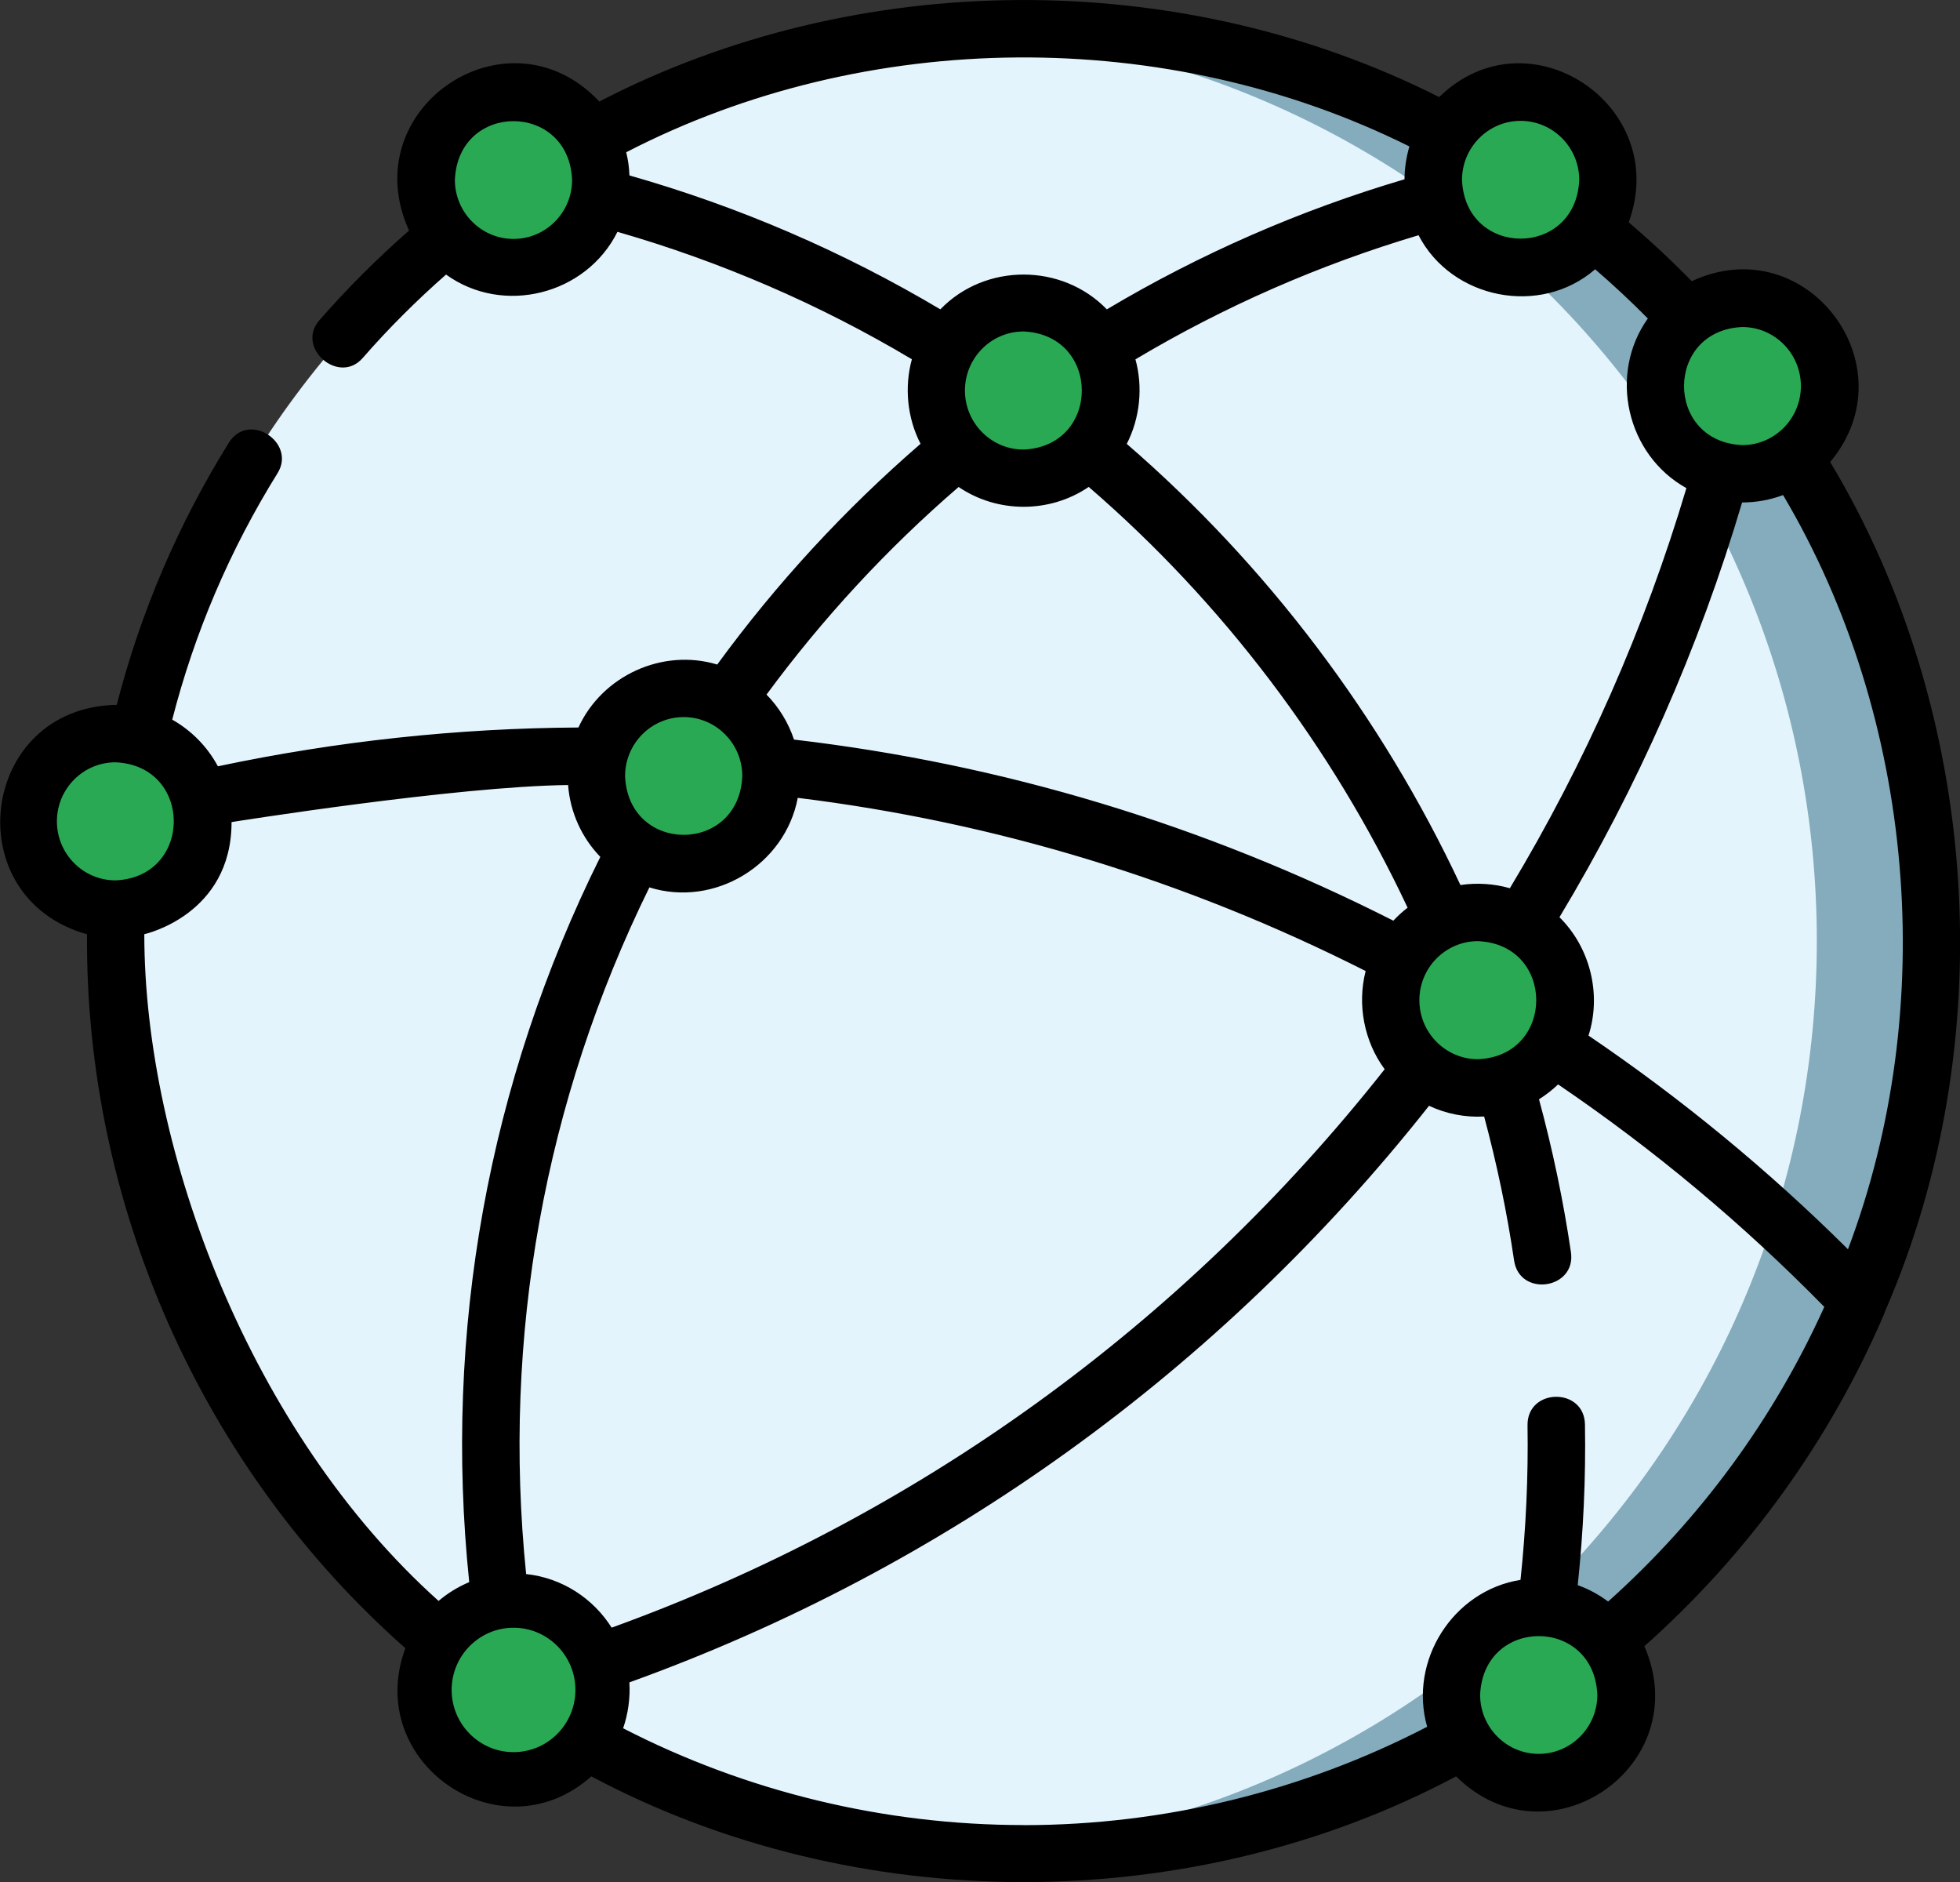 <?xml version="1.0" encoding="UTF-8"?>
<svg id="Layer_2" data-name="Layer 2" xmlns="http://www.w3.org/2000/svg" viewBox="0 0 259.69 249.31">
  <rect x="0" y="0" width="259.69" height="249.31" fill="#333333" stroke="none"/>
  <defs>
    <style>
      .cls-1, .cls-2, .cls-3, .cls-4, .cls-5 {
        stroke-width: 0px;
      }

      .cls-2 {
        fill: #2aa954;
      }

      .cls-3 {
        fill: #a3c1de;
      }

      .cls-4 {
        fill: #84acbd;
      }

      .cls-5 {
        fill: #e4f4fc;
      }
    </style>
  </defs>
  <g id="Icons">
    <g>
      <path class="cls-5" d="M255.93,124.66c0,66.77-53.87,120.91-120.32,120.91S15.31,191.43,15.31,124.66,69.17,3.75,135.62,3.75c31.91,0,62.51,12.74,85.08,35.41,22.56,22.67,35.24,53.43,35.24,85.49h0Z"/>
      <path class="cls-4" d="M135.62,3.75c-2.55,0-5.09.08-7.61.24,62.9,3.95,112.71,56.46,112.71,120.67s-49.8,116.72-112.71,120.67c2.52.16,5.06.24,7.61.24,66.45,0,120.32-54.13,120.32-120.91S202.07,3.75,135.62,3.75h0Z"/>
      <path class="cls-3" d="M70.53,20.1c-2.06-.42-4.07.91-4.49,2.96-.19.94-.02,1.87.42,2.64,2.42-1.71,4.91-3.34,7.47-4.87-1.13-.25-2.26-.5-3.39-.73h0Z"/>
      <path class="cls-3" d="M14.62,108.89c.23.88.76,1.61,1.44,2.11.25-2.24.56-4.45.93-6.65-1.83.67-2.88,2.63-2.37,4.54h0Z"/>
      <path class="cls-3" d="M64.24,223.86c0,.35.05.7.15,1.05.03.11.07.21.11.32,0,0,0,0,0,.01.35,1.82,1.94,3.08,3.73,3.08.24,0,.49-.02.73-.07.92-.18,1.7-.68,2.25-1.37.03,0,.06-.02.1-.03-2.55-1.62-5.04-3.34-7.45-5.15.12.72.25,1.43.39,2.15h0Z"/>
      <path class="cls-3" d="M202.28,228.25c.25.05.49.07.73.07,1.79,0,3.38-1.26,3.73-3.08.23-1.18.44-2.36.65-3.54-2.4,1.8-4.87,3.51-7.41,5.12.55.71,1.34,1.24,2.3,1.42h0Z"/>
      <path class="cls-3" d="M205.2,23.07c-.42-2.06-2.43-3.39-4.49-2.96-1.14.23-2.27.48-3.39.73,2.55,1.54,5.04,3.16,7.47,4.87.44-.77.61-1.7.42-2.64h0Z"/>
      <path class="cls-3" d="M234.55,52.41c.47-2.05-.8-4.09-2.85-4.56-1-.23-1.99-.05-2.81.44,1.76,2.17,3.45,4.39,5.05,6.68.21-.85.41-1.7.61-2.55h0Z"/>
      <path class="cls-2" d="M147.19,51.73c0,6.42-5.18,11.63-11.57,11.63s-11.57-5.21-11.57-11.63,5.18-11.63,11.57-11.63,11.57,5.21,11.57,11.63h0Z"/>
      <path class="cls-2" d="M102.16,102.81c0,6.42-5.18,11.63-11.57,11.63s-11.57-5.2-11.57-11.63,5.18-11.63,11.57-11.63,11.57,5.2,11.57,11.63h0Z"/>
      <path class="cls-2" d="M207.39,132.49c0,6.42-5.18,11.63-11.57,11.63s-11.57-5.21-11.57-11.63,5.18-11.63,11.57-11.63,11.57,5.21,11.57,11.63h0Z"/>
      <path class="cls-2" d="M203.87,236.14c-6.38,0-11.57-5.22-11.57-11.63s5.19-11.63,11.57-11.63,11.57,5.22,11.57,11.63-5.19,11.63-11.57,11.63h0Z"/>
      <path class="cls-2" d="M230.84,62.76c-6.38,0-11.57-5.21-11.57-11.63s5.19-11.63,11.57-11.63,11.57,5.22,11.57,11.63-5.19,11.63-11.57,11.63h0Z"/>
      <path class="cls-2" d="M201.47,35.46c-6.38,0-11.57-5.22-11.57-11.63s5.19-11.63,11.57-11.63,11.57,5.21,11.57,11.63-5.19,11.63-11.57,11.63h0Z"/>
      <path class="cls-2" d="M68.04,35.46c-6.38,0-11.57-5.22-11.57-11.63s5.19-11.63,11.57-11.63,11.57,5.21,11.57,11.63-5.19,11.63-11.57,11.63h0Z"/>
      <path class="cls-2" d="M26.87,108.8c0,6.42-5.18,11.63-11.57,11.63s-11.57-5.21-11.57-11.63,5.18-11.63,11.57-11.63,11.57,5.21,11.57,11.63h0Z"/>
      <path class="cls-1" d="M249.64,174c.08-.15.14-.31.2-.48,15.39-35.51,12.64-79.05-7.35-112.32,10.67-12.75-3.19-31.02-18.34-23.95-2.66-2.72-5.46-5.33-8.36-7.8,5.69-15.46-13.29-28.14-25.11-16.59-34.36-17.35-77.1-17.13-111.27.59-12.15-12.88-32.57.93-25.21,17.09-4.21,3.69-8.21,7.67-11.88,11.88-3.18,3.64,2.58,8.62,5.73,5.01,3.42-3.92,7.13-7.62,11.05-11.06,7.57,5.46,18.56,2.68,22.71-5.66,13.71,3.95,26.81,9.61,39.01,16.88-1.02,3.69-.61,7.8,1.15,11.2-10.04,8.68-19.09,18.49-26.94,29.24-7.25-2.19-15.24,1.47-18.39,8.34-15.99.09-32.03,1.81-47.77,5.14-1.39-2.59-3.5-4.74-6.05-6.18,2.96-11.54,7.65-22.51,13.96-32.66,2.51-4.04-3.83-8.25-6.46-4.02-6.71,10.79-11.7,22.45-14.85,34.72-18.23.31-21.29,25.53-3.94,30.39-.26,35.9,15.26,70.8,42.18,94.57-5.61,15.17,12.61,27.68,24.64,16.98,35.1,18.67,79.47,18.67,114.58,0,12.23,12.1,31.83-1.42,24.94-17.24,13.87-12.33,24.65-27.4,31.8-44.08h0ZM244.84,165.48c-10.54-10.47-22.07-19.96-34.37-28.3,1.75-5.48.23-11.64-3.85-15.68,10.35-17.21,18.48-35.66,24.2-54.94,1.9,0,3.74-.35,5.43-.98,17.53,29.6,20.73,67.77,8.6,99.9h0ZM69.71,208.51c-3.2-31.37,2.42-62.67,16.33-90.96,8.64,2.7,17.98-2.99,19.66-11.86,26.24,3.23,51.52,10.94,75.24,22.94-1.14,4.44-.2,9.33,2.52,13.01-26.74,33.87-62.03,59.36-102.42,73.97-2.45-3.88-6.56-6.59-11.33-7.1h0ZM188.06,132.49c0-4.31,3.48-7.82,7.76-7.82,10.3.43,10.3,15.21,0,15.64-4.28,0-7.76-3.51-7.76-7.82h0ZM238.61,51.14c0,4.31-3.48,7.82-7.76,7.82-10.3-.43-10.3-15.21,0-15.64,4.28,0,7.76,3.51,7.76,7.82h0ZM218.33,42.19c-5.26,7.39-2.82,18.07,5.11,22.47-5.54,18.6-13.4,36.4-23.39,53-2.09-.6-4.41-.75-6.55-.42-10.45-22.3-25.65-42.39-44.21-58.44,1.75-3.4,2.17-7.51,1.15-11.2,11.75-7,24.34-12.52,37.51-16.44,4.37,8.45,16.11,10.83,23.4,4.51,2.41,2.08,4.75,4.26,6.99,6.53h0ZM127.85,51.73c0-4.31,3.48-7.82,7.76-7.82,10.3.43,10.3,15.22,0,15.64-4.28,0-7.76-3.51-7.76-7.82h0ZM201.47,16.01c4.28,0,7.77,3.51,7.77,7.82-.43,10.38-15.11,10.37-15.53,0,0-4.31,3.48-7.82,7.76-7.82h0ZM68.04,31.65c-4.28,0-7.77-3.51-7.77-7.82.43-10.38,15.11-10.37,15.53,0,0,4.31-3.48,7.82-7.76,7.82h0ZM83.4,23.25c-.04-1.06-.18-2.08-.43-3.08,31.86-16.47,71.66-16.76,103.77-.77-.41,1.38-.64,2.84-.65,4.35-13.85,4.09-27.09,9.88-39.44,17.23-5.94-6.14-16.12-6.15-22.06,0-12.88-7.66-26.71-13.62-41.19-17.74h0ZM127,64.5c5.15,3.51,12.1,3.51,17.25,0,17.73,15.3,32.25,34.46,42.25,55.74-.68.52-1.31,1.1-1.89,1.72-25.01-12.68-51.69-20.75-79.41-23.99-.75-2.26-2.01-4.3-3.64-5.96,7.44-10.1,15.98-19.34,25.45-27.5h0ZM90.59,94.99c4.28,0,7.76,3.51,7.76,7.82-.43,10.38-15.1,10.37-15.53,0,0-4.31,3.48-7.82,7.76-7.82h0ZM7.54,108.8c0-4.31,3.48-7.82,7.76-7.82,10.3.43,10.3,15.21,0,15.64-4.28,0-7.76-3.51-7.76-7.82h0ZM19.12,123.75s11.56-2.52,11.56-14.85c0,0,29.66-4.74,44.59-4.91.28,3.69,1.85,7.01,4.27,9.52-14.83,29.84-20.81,62.92-17.37,96.07-1.48.62-2.85,1.46-4.06,2.49-24.83-22.24-38.99-59.51-38.99-88.33h0ZM135.62,241.76c-18.47,0-36.74-4.42-53.06-12.82.66-1.9.96-4.06.83-6.08,41.78-15.06,78.29-41.38,105.95-76.38,2.27,1.07,4.79,1.56,7.3,1.42,1.69,6.28,3.03,12.68,3.97,19.08.73,4.9,8.26,3.8,7.53-1.11-1-6.8-2.43-13.6-4.23-20.25.91-.57,1.75-1.23,2.53-1.97,12.7,8.62,24.54,18.52,35.27,29.47-6.65,14.71-16.33,28.02-28.64,39.03-1.22-.91-2.57-1.65-4.03-2.17.75-7.07,1.08-14.22.96-21.28-.08-4.97-7.69-4.86-7.61.12.11,6.79-.21,13.66-.93,20.46-8.97,1.43-14.85,10.74-12.37,19.46-16.43,8.53-34.84,13.03-53.46,13.03h0ZM203.87,232.33c-4.28,0-7.76-3.51-7.76-7.82.43-10.38,15.11-10.37,15.53,0,0,4.31-3.48,7.82-7.77,7.82h0Z"/>
      <path class="cls-2" d="M68.04,232.1c-4.52,0-8.2-3.7-8.2-8.24s3.68-8.24,8.2-8.24,8.2,3.69,8.2,8.24-3.68,8.24-8.2,8.24h0Z"/>
    </g>
  </g>
</svg>